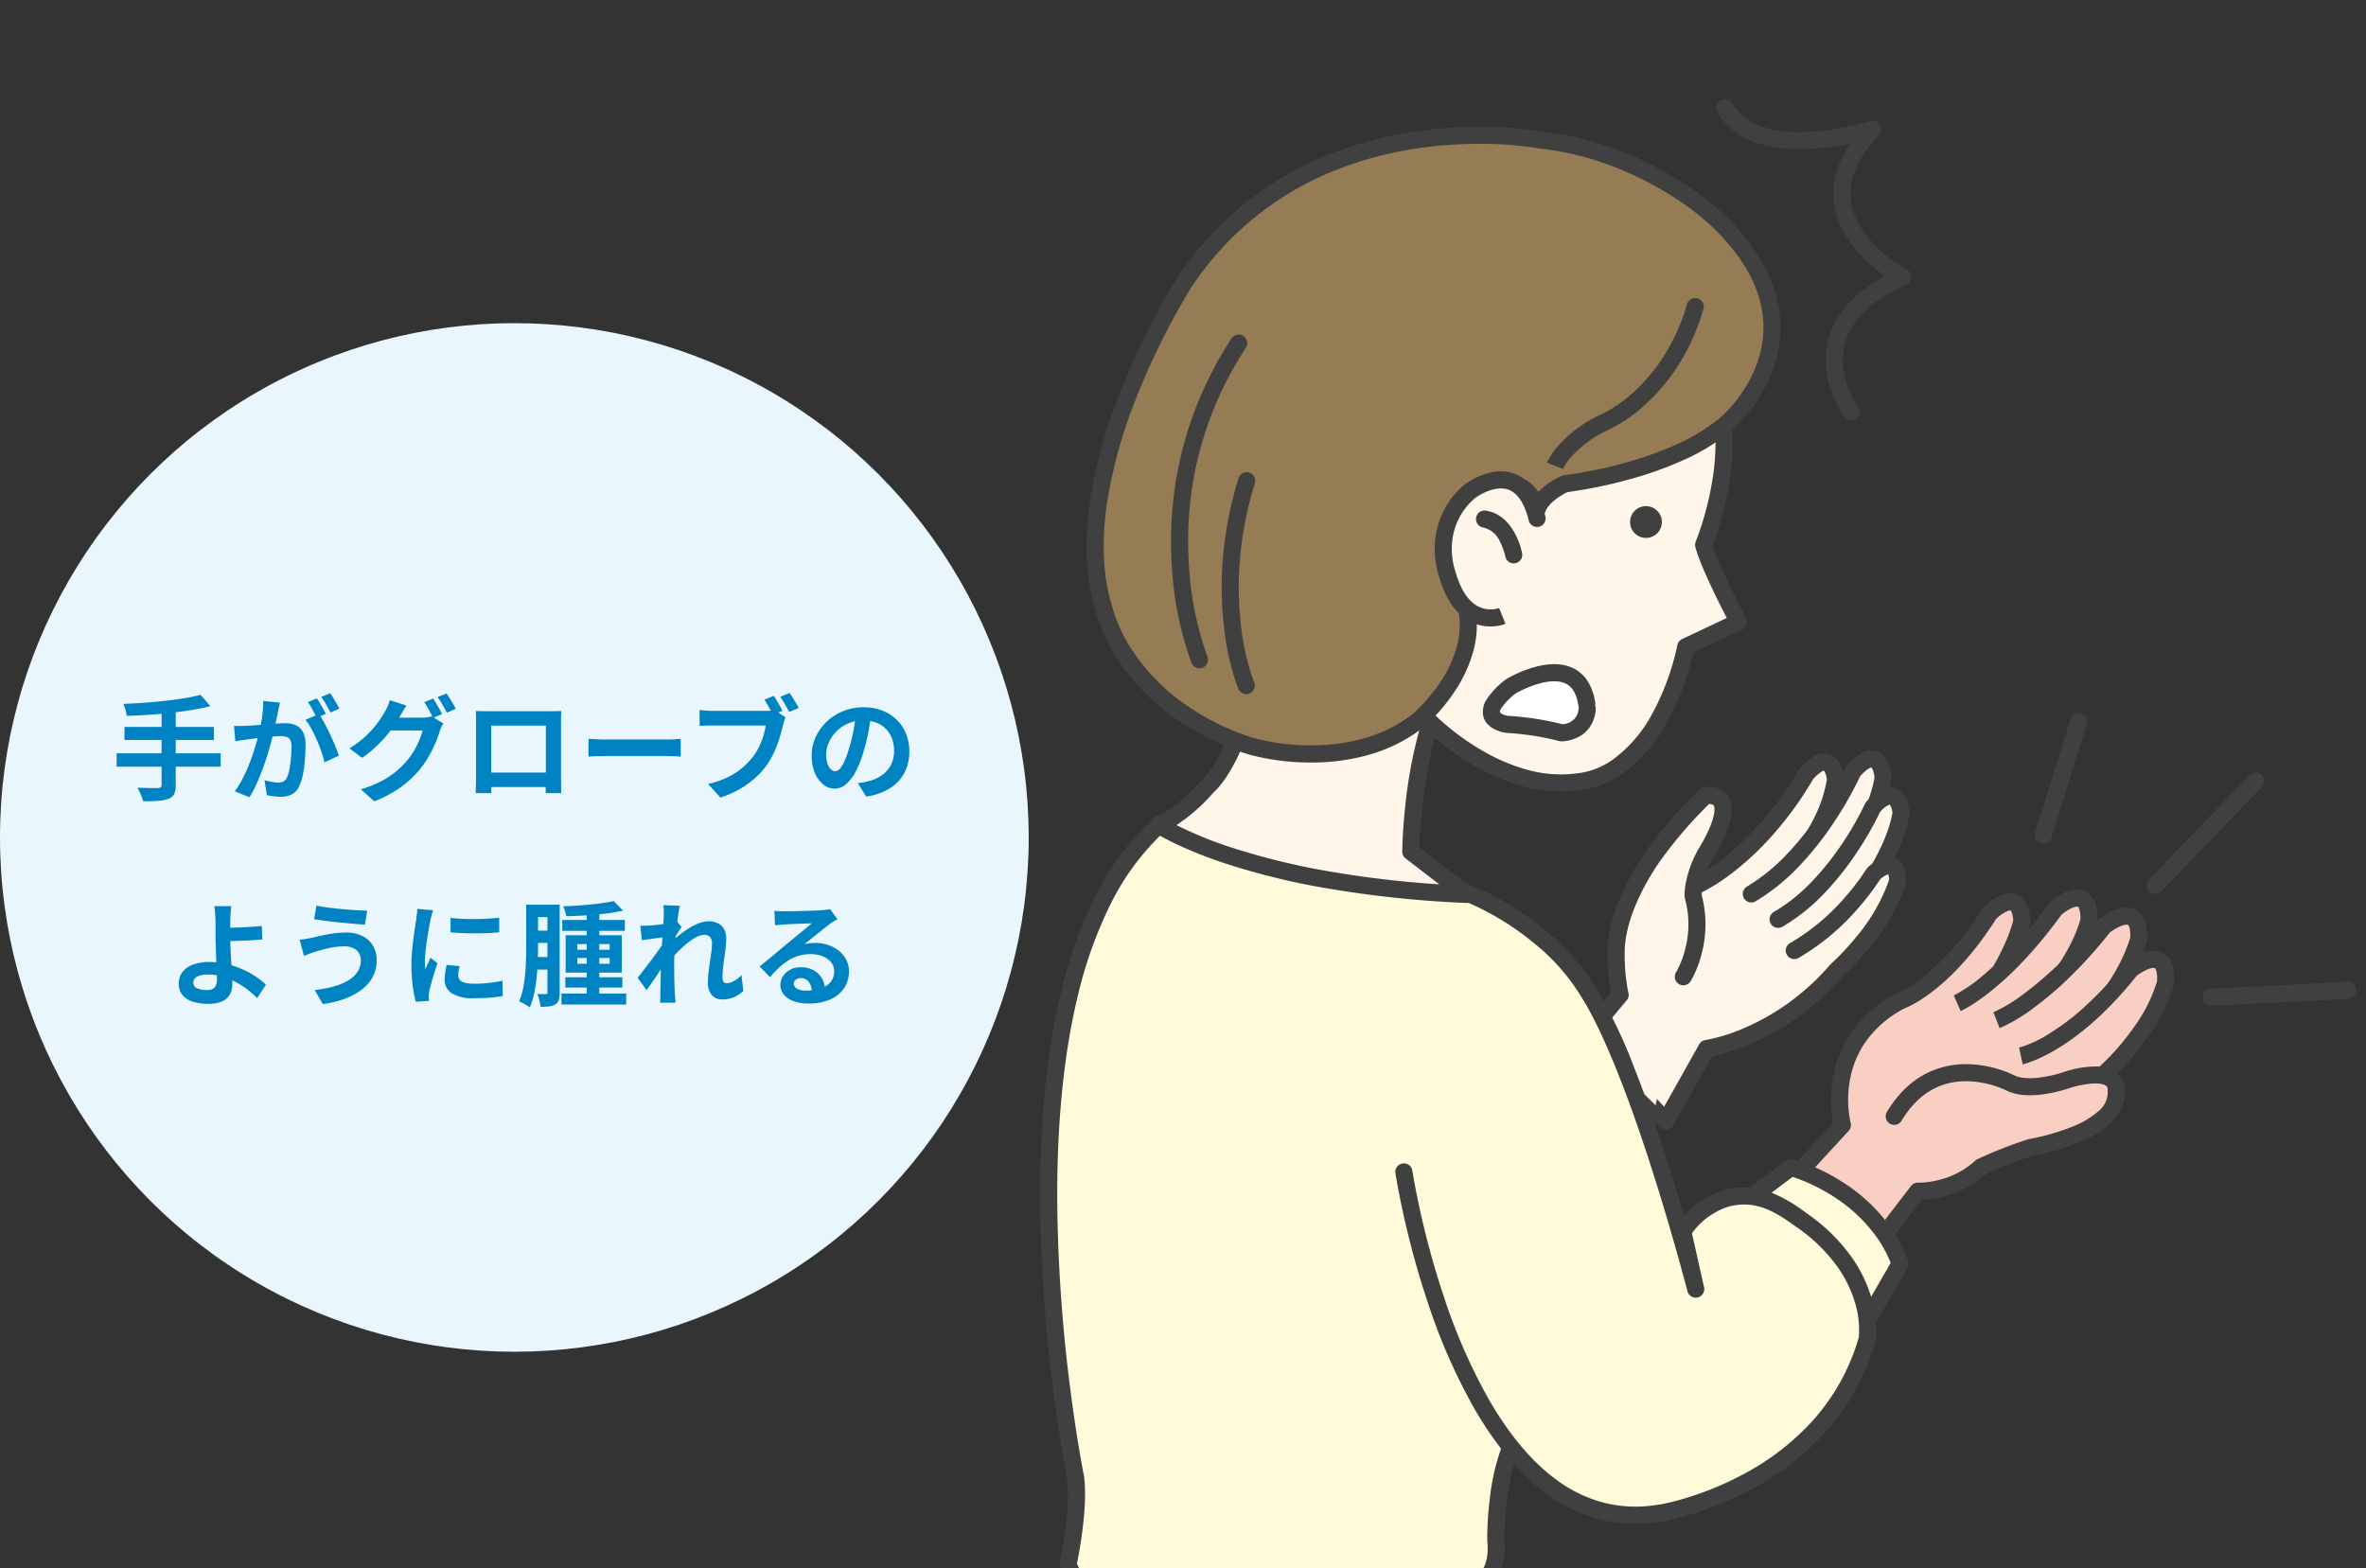 <?xml version="1.0" encoding="UTF-8"?> <svg xmlns="http://www.w3.org/2000/svg" xmlns:xlink="http://www.w3.org/1999/xlink" width="460" height="304.9" viewBox="0 0 460 304.9"><rect x="0" y="0" width="460" height="304.9" fill="#333333" stroke="none"/><defs><clipPath id="a"><rect width="284.384" height="304.9"></rect></clipPath><clipPath id="g"><rect width="308.767" height="304.9"></rect></clipPath><clipPath id="w"><rect width="284.384" height="304.9" transform="translate(0 0)"></rect></clipPath><clipPath id="ab"><rect width="284.384" height="304.9" transform="translate(0)"></rect></clipPath></defs><g transform="translate(-740 -2216.443)"><g transform="translate(914.233 2216.443)" clip-path="url(#a)"><path d="M1366.7,1568.162l2.61-25.038,21.848-13.824,17.5,10.344-7.347,12.954-25.038,13.631" transform="translate(-1222.757 -1363.219)" fill="#fff6e9"></path></g><g transform="translate(914.233 2216.443)" clip-path="url(#a)"><path d="M1373.9,1536.707c15.951-5.027,26-23.588,26-23.588,5.317-5.9,5.7,1.16,5.7,1.16-1.74,11.5-12.664,21.461-12.664,21.461" transform="translate(-1222.997 -1362.603)" fill="#fff6e9"></path><path d="M1373.9,1538.369a1.662,1.662,0,0,1-.5-3.247,33.624,33.624,0,0,0,10.28-5.539,53.3,53.3,0,0,0,7.941-7.635,62.583,62.583,0,0,0,6.822-9.62,1.659,1.659,0,0,1,.227-.321,10.562,10.562,0,0,1,2.9-2.408,3.627,3.627,0,0,1,2.928-.313,4.261,4.261,0,0,1,2.443,3.019,9.224,9.224,0,0,1,.331,1.884,1.654,1.654,0,0,1-.016.339,29.636,29.636,0,0,1-2.868,8.7,46.159,46.159,0,0,1-4.431,7.1,51.992,51.992,0,0,1-5.889,6.647,1.662,1.662,0,1,1-2.239-2.456,49.692,49.692,0,0,0,5.51-6.24,42.7,42.7,0,0,0,4.09-6.561,26.488,26.488,0,0,0,2.512-7.5,3.974,3.974,0,0,0-.547-1.777c-.178.04-.853.277-2.125,1.656a66.292,66.292,0,0,1-7.117,10.014,56.616,56.616,0,0,1-8.442,8.11,36.923,36.923,0,0,1-11.305,6.073A1.662,1.662,0,0,1,1373.9,1538.369Z" transform="translate(-1222.997 -1362.603)" fill="#404040"></path></g><g transform="translate(914.233 2216.443)" clip-path="url(#a)"><path d="M1389.8,1536.4c12.471-7.347,19.721-23.781,19.721-23.781,5.414-6.187,5.9,1.16,5.9,1.16-1.837,11.987-14.984,26-14.984,26" transform="translate(-1223.526 -1362.582)" fill="#fff6e9"></path><path d="M1400.433,1541.441a1.662,1.662,0,0,1-1.212-2.8,85.494,85.494,0,0,0,6.682-8.364c4.374-6.231,7.081-11.949,7.839-16.554a6.583,6.583,0,0,0-.182-.944,2.418,2.418,0,0,0-.447-.977c-.161.031-.852.248-2.183,1.726a69.588,69.588,0,0,1-5.214,9.146,61.987,61.987,0,0,1-6.367,8.046,40.308,40.308,0,0,1-8.706,7.105,1.662,1.662,0,1,1-1.687-2.864,36.972,36.972,0,0,0,7.953-6.5,58.561,58.561,0,0,0,6.012-7.588,65.682,65.682,0,0,0,5.08-8.935,1.665,1.665,0,0,1,.27-.423A10.85,10.85,0,0,1,1411.2,1509a3.684,3.684,0,0,1,2.975-.362,4.365,4.365,0,0,1,2.535,3.076,9.617,9.617,0,0,1,.362,1.947,1.66,1.66,0,0,1-.016.361,33.392,33.392,0,0,1-3.271,9.608,66.949,66.949,0,0,1-5.193,8.593,87.1,87.1,0,0,1-6.951,8.688A1.658,1.658,0,0,1,1400.433,1541.441Z" transform="translate(-1223.526 -1362.582)" fill="#404040"></path></g><g transform="translate(914.233 2216.443)" clip-path="url(#a)"><path d="M1395.2,1541.574c11.6-6.67,18.367-21.751,18.367-21.751,5.027-5.607,5.51,1.063,5.51,1.063-1.74,11.021-13.921,23.878-13.921,23.878" transform="translate(-1223.706 -1362.829)" fill="#fff6e9"></path><path d="M1405.157,1546.426a1.662,1.662,0,0,1-1.206-2.8c.117-.124,11.692-12.452,13.452-22.787a3.756,3.756,0,0,0-.517-1.582,4.789,4.789,0,0,0-1.916,1.5,63.672,63.672,0,0,1-4.862,8.381,56.807,56.807,0,0,1-5.946,7.38,37.187,37.187,0,0,1-8.132,6.5,1.662,1.662,0,1,1-1.657-2.881,33.843,33.843,0,0,0,7.369-5.9,53.376,53.376,0,0,0,5.584-6.921,59.706,59.706,0,0,0,4.727-8.172,1.667,1.667,0,0,1,.279-.428,10.056,10.056,0,0,1,2.779-2.316,3.576,3.576,0,0,1,2.849-.313,4,4,0,0,1,2.425,2.88,8.746,8.746,0,0,1,.352,1.8,1.664,1.664,0,0,1-.016.379,30.828,30.828,0,0,1-3.066,8.868,61.793,61.793,0,0,1-4.833,7.907,80.479,80.479,0,0,1-6.456,7.987A1.657,1.657,0,0,1,1405.157,1546.426Z" transform="translate(-1223.706 -1362.829)" fill="#404040"></path></g><g transform="translate(914.233 2216.443)" clip-path="url(#a)"><path d="M1397.055,1548.13c9.57-5.317,15.467-14.984,15.467-14.984,5.027-4.254,4.64,1.547,4.64,1.547-2.8,9.28-11.891,17.3-11.891,17.3-11.407,13.244-25.231,15.177-25.231,15.177l-7.927,14.114L1358,1566.111" transform="translate(-1222.468 -1363.296)" fill="#fff6e9"></path><path d="M1372.114,1582.95a1.662,1.662,0,0,1-1.217-.53l-14.114-15.177a1.662,1.662,0,1,1,2.434-2.263l12.563,13.51,6.812-12.129a1.662,1.662,0,0,1,1.219-.832,34.384,34.384,0,0,0,8.019-2.55,45.069,45.069,0,0,0,7.8-4.43,46.63,46.63,0,0,0,8.383-7.635,1.654,1.654,0,0,1,.159-.161,49.75,49.75,0,0,0,4.751-5.031,35.75,35.75,0,0,0,6.586-11.3,3.711,3.711,0,0,0-.159-1.132,5.091,5.091,0,0,0-1.563.972,49.458,49.458,0,0,1-4.155,5.477,45.4,45.4,0,0,1-11.771,9.85,1.662,1.662,0,0,1-1.614-2.905,42.022,42.022,0,0,0,10.828-9.069,44.941,44.941,0,0,0,4.028-5.329,1.67,1.67,0,0,1,.345-.4,9.034,9.034,0,0,1,2.756-1.715,3.328,3.328,0,0,1,2.67.08c2.071,1.046,1.984,3.983,1.946,4.561a1.659,1.659,0,0,1-.067.37,37.458,37.458,0,0,1-7.308,12.712,53.164,53.164,0,0,1-4.986,5.279,49.938,49.938,0,0,1-8.986,8.15,48.376,48.376,0,0,1-8.429,4.76,40.127,40.127,0,0,1-7.939,2.6l-7.544,13.432a1.662,1.662,0,0,1-1.449.848Z" transform="translate(-1222.468 -1363.296)" fill="#404040"></path></g><g transform="translate(914.233 2216.443)" clip-path="url(#a)"><path d="M1375.407,1552.784a21.076,21.076,0,0,0,1.933-15.661s-.29-3.674,2.707-8.8c0,0,7.154-11.31-.29-10.827a84.073,84.073,0,0,0-9.86,11.31s-7.734,10.15-7.54,19.624c.193,6.09.773,7.83.773,7.83l-7.83,9.377,14.307,14.017" transform="translate(-1222.378 -1362.826)" fill="#fff6e9"></path><path d="M1369.607,1581.321a1.655,1.655,0,0,1-1.163-.475l-14.307-14.017a1.662,1.662,0,0,1-.113-2.252l7.3-8.747a50.323,50.323,0,0,1-.633-7.343c0-.006,0-.013,0-.019a24.432,24.432,0,0,1,1.169-7.583,40.38,40.38,0,0,1,2.712-6.575,47.715,47.715,0,0,1,3.985-6.489,84.974,84.974,0,0,1,10.069-11.543,1.662,1.662,0,0,1,1.021-.438c2.706-.177,3.967.956,4.549,1.935.985,1.659.775,4.078-.642,7.4a31.868,31.868,0,0,1-2.088,4.015,18.789,18.789,0,0,0-2.237,5.623,10.3,10.3,0,0,0-.237,2.064,22.415,22.415,0,0,1-.114,11.787,20.6,20.6,0,0,1-2.065,5,1.662,1.662,0,0,1-2.82-1.758,17.816,17.816,0,0,0,1.714-4.246,18.8,18.8,0,0,0,.03-10.092,1.661,1.661,0,0,1-.055-.314,11.7,11.7,0,0,1,.255-2.924,21.877,21.877,0,0,1,2.674-6.843l.03-.049a28.792,28.792,0,0,0,1.872-3.607c1.051-2.473,1.1-3.893.825-4.358-.045-.075-.229-.284-.907-.321a84.49,84.49,0,0,0-9.188,10.63l-.026.036c-.073.1-7.375,9.807-7.2,18.574a36.594,36.594,0,0,0,.693,7.359,1.582,1.582,0,0,1-.305,1.579l-6.847,8.2,13.211,12.943a1.662,1.662,0,0,1-1.163,2.849Z" transform="translate(-1222.378 -1362.826)" fill="#404040"></path></g><g transform="translate(891.233 2216.443)" clip-path="url(#g)"><path d="M1346.9,1569.467c1.257.29,6.09-3.867,6.09-3.867,19.527,6.864,22.428,18.367,22.428,18.367l-6.864,8.507" transform="translate(-1222.098 -1364.428)" fill="#fffbda"></path><path d="M1368.553,1594.136a1.662,1.662,0,0,1-1.292-2.705l6.283-7.788a19.958,19.958,0,0,0-3.443-5.4,32.142,32.142,0,0,0-6.453-5.609,48.981,48.981,0,0,0-10.325-5.153c-.494.4-1.183.952-1.923,1.5-2.776,2.039-3.956,2.316-4.874,2.1a1.662,1.662,0,0,1,.471-3.278,12.131,12.131,0,0,0,2.757-1.744c1.164-.875,2.143-1.716,2.153-1.724a1.662,1.662,0,0,1,1.635-.308,52.91,52.91,0,0,1,12.123,5.957,35.132,35.132,0,0,1,7.13,6.293,20.119,20.119,0,0,1,4.235,7.278,1.662,1.662,0,0,1-.318,1.45l-6.864,8.507A1.659,1.659,0,0,1,1368.553,1594.136Z" transform="translate(-1222.098 -1364.428)" fill="#404040"></path></g><g transform="translate(914.233 2216.443)" clip-path="url(#a)"><path d="M1420.234,1592.355l-7.734-22.428,27.551-19.527,17.884,20.978-11.31,11.891" transform="translate(-1224.282 -1363.922)" fill="#f8cfc2"></path></g><g transform="translate(914.233 2216.443)" clip-path="url(#a)"><path d="M1435.365,1556.978c5.9-7.927,7.25-14.307,7.25-14.307-.387-7.444-6.284-1.547-6.284-1.547-8.894,14.114-17.3,17.014-17.3,17.014-15.564,8.314-11.31,24.168-11.31,24.168l-11.117,12.084,11.5,11.6" transform="translate(-1223.753 -1363.539)" fill="#f8cfc2"></path><path d="M1408.1,1607.651a1.656,1.656,0,0,1-1.18-.492l-11.5-11.6a1.662,1.662,0,0,1-.043-2.3l10.535-11.451a25.288,25.288,0,0,1-.013-8.762,22.046,22.046,0,0,1,3.417-8.558,24.43,24.43,0,0,1,8.928-7.821,1.457,1.457,0,0,1,.237-.1,20.725,20.725,0,0,0,5.017-3.092,51.564,51.564,0,0,0,11.427-13.238,1.663,1.663,0,0,1,.231-.289,13.287,13.287,0,0,1,1.906-1.534c1.717-1.125,3.247-1.442,4.549-.942,1.623.624,2.519,2.343,2.663,5.111a1.659,1.659,0,0,1-.034.431c-.058.275-1.5,6.829-7.543,14.954a1.662,1.662,0,1,1-2.667-1.984,46.664,46.664,0,0,0,5.593-9.671,28.047,28.047,0,0,0,1.317-3.79c-.118-1.626-.52-1.948-.525-1.951-.078-.028-.582-.005-1.549.632a10.073,10.073,0,0,0-1.24.979c-8.538,13.469-16.7,17-17.914,17.471a21.1,21.1,0,0,0-7.641,6.694,18.743,18.743,0,0,0-2.9,7.278,21.13,21.13,0,0,0,.15,8.247,1.662,1.662,0,0,1-.382,1.556l-10.042,10.916,10.386,10.474a1.662,1.662,0,0,1-1.18,2.832Z" transform="translate(-1223.753 -1363.539)" fill="#404040"></path></g><g transform="translate(914.233 2216.443)" clip-path="url(#a)"><path d="M1443.671,1562.172c11.5-11.021,13.147-19.818,13.147-19.818.1-8.024-6.574-2.127-6.574-2.127-10.537,14.6-19.044,18.367-19.044,18.367" transform="translate(-1224.904 -1363.514)" fill="#f8cfc2"></path><path d="M1443.671,1563.834a1.662,1.662,0,0,1-1.15-2.862c10.258-9.827,12.385-17.722,12.636-18.8,0-1.757-.39-2.3-.5-2.35s-.659-.065-1.724.534a10.723,10.723,0,0,0-1.465,1.009c-10.622,14.654-19.235,18.587-19.6,18.748l-1.347-3.039-.005,0a28.462,28.462,0,0,0,5.355-3.607,73.728,73.728,0,0,0,13.02-14.217,1.664,1.664,0,0,1,.247-.272,13.942,13.942,0,0,1,2.1-1.489c1.864-1.062,3.478-1.3,4.8-.692a3.783,3.783,0,0,1,1.922,2.126,8.953,8.953,0,0,1,.514,3.446,1.656,1.656,0,0,1-.028.285c-.071.381-1.877,9.452-13.631,20.712A1.656,1.656,0,0,1,1443.671,1563.834Z" transform="translate(-1224.904 -1363.514)" fill="#404040"></path></g><g transform="translate(914.233 2216.443)" clip-path="url(#a)"><path d="M1447.124,1570.9c16.241-11.214,19.624-24.651,19.624-24.651.483-8.314-6.767-2.513-6.767-2.513C1448.38,1558.426,1439.1,1562,1439.1,1562" transform="translate(-1225.167 -1363.634)" fill="#f8cfc2"></path><path d="M1447.125,1572.559a1.662,1.662,0,0,1-.946-3.029,57.081,57.081,0,0,0,9.565-8.26,48.747,48.747,0,0,0,5.779-7.632,33.739,33.739,0,0,0,3.574-7.66c.082-1.823-.289-2.43-.443-2.51s-.789-.094-1.947.493a11.358,11.358,0,0,0-1.552.966,90.7,90.7,0,0,1-8.18,9.058,64.909,64.909,0,0,1-6.81,5.739,32,32,0,0,1-6.468,3.83l-1.2-3.1-.005,0a30.165,30.165,0,0,0,5.866-3.53,75.092,75.092,0,0,0,14.313-14.222,1.659,1.659,0,0,1,.266-.268,14.521,14.521,0,0,1,2.262-1.439c1.978-1,3.652-1.164,4.975-.48a3.877,3.877,0,0,1,1.859,2.26,9.194,9.194,0,0,1,.367,3.567,1.665,1.665,0,0,1-.048.309,34.748,34.748,0,0,1-3.911,8.574,51.961,51.961,0,0,1-6.182,8.212,60.36,60.36,0,0,1-10.2,8.827A1.654,1.654,0,0,1,1447.125,1572.559Z" transform="translate(-1225.167 -1363.634)" fill="#404040"></path></g><g transform="translate(914.233 2216.443)" clip-path="url(#a)"><path d="M1446.32,1582.5c22.427-12.084,25.811-27.551,25.811-27.551.483-8.314-6.767-2.513-6.767-2.513-11.6,14.694-21.364,16.821-21.364,16.821" transform="translate(-1225.331 -1363.924)" fill="#f8cfc2"></path><path d="M1446.322,1584.159a1.662,1.662,0,0,1-.79-3.125,66.648,66.648,0,0,0,13.056-9.071,48.687,48.687,0,0,0,7.558-8.538,29.979,29.979,0,0,0,4.334-8.725c.086-1.84-.287-2.452-.442-2.532s-.771-.1-1.9.471a11.311,11.311,0,0,0-1.6.989c-11.777,14.842-21.763,17.158-22.184,17.25l-.707-3.248-.008,0a22.759,22.759,0,0,0,6.017-2.813,46.262,46.262,0,0,0,6.5-4.911,67.828,67.828,0,0,0,7.908-8.5,1.659,1.659,0,0,1,.266-.268,14.507,14.507,0,0,1,2.262-1.439c1.979-1,3.652-1.164,4.975-.48a3.877,3.877,0,0,1,1.859,2.26,9.192,9.192,0,0,1,.367,3.567,1.648,1.648,0,0,1-.036.259,31.292,31.292,0,0,1-4.744,9.822,51.781,51.781,0,0,1-8.08,9.2,69.845,69.845,0,0,1-13.823,9.635A1.655,1.655,0,0,1,1446.322,1584.159Z" transform="translate(-1225.331 -1363.924)" fill="#404040"></path></g><g transform="translate(914.233 2216.443)" clip-path="url(#a)"><path d="M1422.493,1581.806c8.374-14.017,22.581-6.574,22.581-6.574,4.046,2.03,11.385-.677,11.385-.677,9.973-2.8,9.221,2.127,9.221,2.127.753,8.314-16.654,11.117-16.654,11.117a86.517,86.517,0,0,0-9.6,3.77,18.684,18.684,0,0,1-12.326,4.737l-11.2,14.6L1398.5,1599.5" transform="translate(-1228.482 -1364.683)" fill="#f8cfc2"></path><path d="M1415.906,1612.565a1.654,1.654,0,0,1-.91-.272l-17.406-11.407a1.662,1.662,0,0,1,1.822-2.78l16.116,10.562,10.258-13.373a1.647,1.647,0,0,1,1.386-.649,15.873,15.873,0,0,0,3.779-.467,16.238,16.238,0,0,0,7.353-3.832,1.66,1.66,0,0,1,.407-.276,87.369,87.369,0,0,1,9.8-3.852,1.656,1.656,0,0,1,.249-.06,43.2,43.2,0,0,0,8.29-2.357,17.131,17.131,0,0,0,5.221-3.1,4.648,4.648,0,0,0,1.752-3.869,1.01,1.01,0,0,1,.007-.376.77.77,0,0,0-.293-.618c-.341-.279-1.833-1.078-6.773.3a29.569,29.569,0,0,1-4.387,1.151c-3.468.627-6.244.434-8.25-.573l-.026-.013a18.943,18.943,0,0,0-7.531-1.783l-.27,0c-5.282,0-9.513,2.6-12.582,7.739a1.662,1.662,0,0,1-2.853-1.7c4.736-7.928,11.26-9.464,15.9-9.352a22.069,22.069,0,0,1,8.866,2.15c1.322.659,3.434.755,6.109.277a26.28,26.28,0,0,0,3.947-1.033c.04-.015.083-.029.124-.04a19.723,19.723,0,0,1,6.273-.905,5.96,5.96,0,0,1,3.687,1.323,4.094,4.094,0,0,1,1.378,3.311,7.183,7.183,0,0,1-.659,3.561,9.467,9.467,0,0,1-2.156,2.893,20.459,20.459,0,0,1-6.268,3.758,46.031,46.031,0,0,1-8.841,2.521,86.789,86.789,0,0,0-9.062,3.55,20.366,20.366,0,0,1-12.43,4.99l-10.706,13.957A1.66,1.66,0,0,1,1415.906,1612.565Z" transform="translate(-1228.482 -1364.683)" fill="#404040"></path></g><g transform="translate(914.233 2216.443)" clip-path="url(#a)"><path d="M1386.2,1600.9c.58-.677,11.214-8.6,11.214-8.6,17.5,5.7,21.171,18.754,21.171,18.754l-8.6,14.887" transform="translate(-1223.406 -1365.317)" fill="#fffbda"></path><path d="M1409.979,1627.6a1.662,1.662,0,0,1-1.437-2.494l8.224-14.23a24.233,24.233,0,0,0-3.619-6.174,30.19,30.19,0,0,0-6.111-5.79,36.679,36.679,0,0,0-9.327-4.763c-4.676,3.492-9.674,7.29-10.284,7.874a1.662,1.662,0,0,1-2.486-2.2c.191-.223.479-.559,6.083-4.8,2.7-2.046,5.372-4.035,5.4-4.055a1.661,1.661,0,0,1,1.508-.248,40.324,40.324,0,0,1,11.148,5.569,33.437,33.437,0,0,1,6.794,6.5,25.057,25.057,0,0,1,4.314,7.811,1.662,1.662,0,0,1-.161,1.282l-8.6,14.887A1.662,1.662,0,0,1,1409.979,1627.6Z" transform="translate(-1223.406 -1365.317)" fill="#404040"></path></g><g transform="translate(914.233 2216.443)" clip-path="url(#a)"><path d="M1268.9,1673.917s-15.177.29-16.627-6.864c0,0,2.224-10.247,1.45-16.627,0,0-19.334-95.124,16.241-127.026l50.946,9.957,18.271,31.9,17.208,48.239c-6.574,20.011-16.627,27.551-16.627,27.551-4.64,8.8-4.35,21.461-4.35,21.461.967,9.57-6.864,10.247-6.864,10.247C1304.858,1675.56,1268.9,1673.917,1268.9,1673.917Z" transform="translate(-1218.821 -1363.023)" fill="#fffbda"></path><path d="M1292.737,1676.057c-12.781,0-23.057-.443-23.866-.478h-.218a40.532,40.532,0,0,1-8.812-1,17.894,17.894,0,0,1-5.636-2.278,7.7,7.7,0,0,1-3.565-4.922,1.664,1.664,0,0,1,0-.683c.021-.1,2.14-9.983,1.432-16.013-.139-.7-1.292-6.577-2.47-15.4a315.538,315.538,0,0,1-2.77-36.385c-.226-16.26,1.106-30.585,3.96-42.578a86.2,86.2,0,0,1,6.77-19.057,51.35,51.35,0,0,1,11.283-15.1,1.664,1.664,0,0,1,1.428-.394l50.946,9.957a1.662,1.662,0,0,1,1.123.805l18.271,31.9a1.663,1.663,0,0,1,.123.268l17.208,48.239a1.661,1.661,0,0,1,.014,1.077,83.4,83.4,0,0,1-5.482,13.007,64.187,64.187,0,0,1-5.553,8.76,38.808,38.808,0,0,1-5.858,6.343c-4.075,8.011-4.015,19.375-4,20.288.349,3.585-.382,6.5-2.174,8.66a9.821,9.821,0,0,1-6.17,3.335A319.328,319.328,0,0,1,1292.737,1676.057Zm-23.841-3.8.076,0c.1,0,10.592.477,23.764.477a316.056,316.056,0,0,0,35.611-1.627l.046,0a6.678,6.678,0,0,0,3.051-1.289c1.864-1.448,2.64-3.849,2.308-7.136q-.006-.064-.008-.129a59.671,59.671,0,0,1,.446-7.666,42.182,42.182,0,0,1,4.1-14.608,1.661,1.661,0,0,1,.473-.554,33.818,33.818,0,0,0,5.627-6.085,61.159,61.159,0,0,0,5.217-8.279,79.788,79.788,0,0,0,5.024-11.839l-16.966-47.561-17.82-31.114-49.377-9.651a48.6,48.6,0,0,0-9.929,13.569,82.855,82.855,0,0,0-6.5,18.306c-2.792,11.718-4.1,25.76-3.877,41.736a308.192,308.192,0,0,0,2.735,35.99c1.236,9.271,2.441,15.242,2.453,15.3.009.043.016.087.021.131.722,5.953-.992,14.836-1.4,16.8a4.624,4.624,0,0,0,2.062,2.5,14.654,14.654,0,0,0,4.586,1.822,37,37,0,0,0,8.032.9h.244Z" transform="translate(-1218.821 -1363.023)" fill="#404040"></path></g><g transform="translate(914.233 2216.443)" clip-path="url(#a)"><path d="M1314.8,1532.4c29.871,3.867,40.6,23.491,40.6,23.491,10.15,15.661,21.074,58.1,21.074,58.1l-2.513-11.214a15.659,15.659,0,0,1,8.6-6.477c6.38-1.643,10.924,1.74,14.6,4.35,14.694,10.344,12.664,23.008,12.664,23.008-8.6,30.355-44.082,34.511-40.118,33.835-38.958,6.767-49.979-66.316-49.979-66.316" transform="translate(-1221.029 -1363.323)" fill="#fffbda"></path><path d="M1364.709,1659.6a28.685,28.685,0,0,1-17.063-5.7c-5.217-3.76-10.019-9.415-14.275-16.806a114.3,114.3,0,0,1-9.033-20.653,167.783,167.783,0,0,1-6.25-25.009,1.662,1.662,0,0,1,3.286-.5,164.32,164.32,0,0,0,6.134,24.5,110.875,110.875,0,0,0,8.76,20.024c4.015,6.968,8.5,12.265,13.326,15.743a26.8,26.8,0,0,0,9.105,4.337,25.661,25.661,0,0,0,10.676.328l.055-.01a1.75,1.75,0,0,1,.289-.024,46.668,46.668,0,0,0,5.1-1.293,61.71,61.71,0,0,0,11.622-4.938,49.105,49.105,0,0,0,12.71-9.957,41.081,41.081,0,0,0,9.042-16.323,18.051,18.051,0,0,0-.836-6.987,23.774,23.774,0,0,0-3.448-6.866,32.2,32.2,0,0,0-7.7-7.458l-.006,0-.264-.188c-3.5-2.493-7.476-5.319-12.956-3.908l-.022.005a12.165,12.165,0,0,0-2.714,1.173,14.065,14.065,0,0,0-4.5,4.03l2.356,10.51a1.662,1.662,0,0,1-3.231.778c-.027-.106-2.769-10.722-6.71-23.1-3.617-11.363-9.008-26.574-14.149-34.506q-.034-.052-.063-.107a39.893,39.893,0,0,0-8.838-9.927,53.676,53.676,0,0,0-12.156-7.6,64.108,64.108,0,0,0-18.364-5.117,1.662,1.662,0,0,1,.427-3.3,67.373,67.373,0,0,1,19.424,5.439,56.927,56.927,0,0,1,12.934,8.132,42.679,42.679,0,0,1,9.455,10.711,95.554,95.554,0,0,1,7.7,15.929c2.183,5.5,4.473,12.013,6.807,19.346,1.057,3.319,2.027,6.513,2.884,9.415a17.152,17.152,0,0,1,7.949-5.036,14.461,14.461,0,0,1,9.152.576,30.488,30.488,0,0,1,6.55,3.845l.262.186a35.406,35.406,0,0,1,8.57,8.351,26.994,26.994,0,0,1,3.9,7.911,20.439,20.439,0,0,1,.87,8.363,1.66,1.66,0,0,1-.042.19,44.392,44.392,0,0,1-10.061,18.039,52.817,52.817,0,0,1-13.867,10.661,65.138,65.138,0,0,1-12.3,5.084c-1.727.512-3.1.836-3.943,1.017a12.3,12.3,0,0,1-1.8.307A30.634,30.634,0,0,1,1364.709,1659.6Z" transform="translate(-1221.029 -1363.323)" fill="#404040"></path></g><g transform="translate(914.233 2216.443)" clip-path="url(#a)"><path d="M1323.962,1500.494c-4.254,12.567-4.35,26.875-4.35,26.875l10.827,8.314c-43.019-1.933-59.839-13.534-59.839-13.534,4.93-2.03,9.377-7.347,9.377-7.347,7.154-6.477,11.407-29,11.407-29" transform="translate(-1219.558 -1361.771)" fill="#fff6e9"></path><path d="M1330.44,1537.344l-.075,0a213.653,213.653,0,0,1-27.715-2.954,138.938,138.938,0,0,1-18.779-4.619c-9.7-3.18-14.034-6.129-14.214-6.253a1.662,1.662,0,0,1,.311-2.9c4.5-1.853,8.693-6.826,8.735-6.876a1.676,1.676,0,0,1,.159-.166c1.884-1.706,4.786-5.9,7.912-16.181,1.909-6.282,2.968-11.842,2.978-11.9a1.662,1.662,0,0,1,3.266.617c-.044.234-1.1,5.794-3.064,12.247-2.663,8.762-5.616,14.683-8.777,17.6a34.929,34.929,0,0,1-7.122,6.247,75.573,75.573,0,0,0,11.067,4.478,136.365,136.365,0,0,0,18.284,4.465,202.893,202.893,0,0,0,21.755,2.577l-6.559-5.037a1.662,1.662,0,0,1-.65-1.329c0-.149.031-3.72.59-8.892a90.092,90.092,0,0,1,3.848-18.5,1.662,1.662,0,0,1,3.148,1.065,84.06,84.06,0,0,0-3.687,17.752c-.391,3.606-.517,6.455-.557,7.784l10.159,7.8a1.662,1.662,0,0,1-1.012,2.98Z" transform="translate(-1219.558 -1361.771)" fill="#404040"></path></g><g transform="translate(914.233 2216.443)" clip-path="url(#a)"><path d="M1290.9,1430.048s14.5-25.134,47.852-21.461c0,0,33.158,10.634,39.635,23.3,6.96,13.727-1.16,33.255-1.16,33.255,1.063,4.254,6.767,14.984,6.767,14.984l-10.247,4.833c-5.8,25.521-20.494,26.2-20.494,26.2-15.951,2.513-30.065-12.374-30.065-12.374" transform="translate(-1220.234 -1359.189)" fill="#fff6e9"></path><path d="M1349.574,1513.1a29.25,29.25,0,0,1-8.214-1.224,41.153,41.153,0,0,1-9.994-4.552,50.75,50.75,0,0,1-9.384-7.4,1.662,1.662,0,1,1,2.412-2.287,48.367,48.367,0,0,0,8.788,6.9,37.743,37.743,0,0,0,9.155,4.16,24.421,24.421,0,0,0,10.657.813,1.313,1.313,0,0,1,.176-.018,14.854,14.854,0,0,0,7.352-3.348,26.223,26.223,0,0,0,6.257-7.361,49.4,49.4,0,0,0,5.348-14.2,1.662,1.662,0,0,1,.911-1.135l8.682-4.1c-1.637-3.173-5.244-10.37-6.105-13.816a1.662,1.662,0,0,1,.078-1.041,59.281,59.281,0,0,0,3.1-11.2,45.252,45.252,0,0,0,.688-10.373,26.052,26.052,0,0,0-2.573-10.288c-2.479-4.845-9.9-10.256-21.469-15.648a167.7,167.7,0,0,0-17.038-6.773,51.877,51.877,0,0,0-20.623,1.733,46.607,46.607,0,0,0-14.348,7.232,48.2,48.2,0,0,0-8.373,7.943,31.9,31.9,0,0,0-2.719,3.752,1.662,1.662,0,0,1-2.878-1.663,46.681,46.681,0,0,1,11.864-12.609,49.928,49.928,0,0,1,15.4-7.808,55.2,55.2,0,0,1,22.212-1.865,1.665,1.665,0,0,1,.326.069,170.379,170.379,0,0,1,17.583,6.976c12.419,5.789,20.165,11.558,23.024,17.147l0,.005a29.355,29.355,0,0,1,2.932,11.643,48.668,48.668,0,0,1-.747,11.172,63.461,63.461,0,0,1-3.077,11.287c1.291,4.315,6.431,14.008,6.485,14.109a1.662,1.662,0,0,1-.758,2.283l-9.52,4.491a51.612,51.612,0,0,1-5.66,14.555,29.189,29.189,0,0,1-7.189,8.274,17.9,17.9,0,0,1-8.892,3.86A25.283,25.283,0,0,1,1349.574,1513.1Z" transform="translate(-1220.234 -1359.189)" fill="#404040"></path></g><g transform="translate(914.233 2216.443)" clip-path="url(#a)"><path d="M1378.446,1400.845c23.3,21.848,2.224,39.828,2.224,39.828-10.924,9.474-31.515,11.794-31.515,11.794-4.64,2.223-5.317,4.737-5.317,4.737-2.03-4.64-4.35-4.35-4.35-4.35-21.268,7.637-9.667,22.814-9.667,22.814,3.287,12.471-9.28,22.911-9.28,22.911-13.63,10.537-32.385,4.93-32.385,4.93-24.554-7.927-28.615-26.681-28.615-26.681-8.217-26.391,15.564-63.416,15.564-63.416,24.458-36.638,69.506-27.745,69.506-27.745C1364.912,1387.891,1378.446,1400.845,1378.446,1400.845Z" transform="translate(-1219.132 -1358.406)" fill="#967c55"></path><path d="M1332.467,1383.055a71.307,71.307,0,0,1,12.392.967,59.892,59.892,0,0,1,14.18,3.4,67.273,67.273,0,0,1,10.95,5.243,57.283,57.283,0,0,1,9.6,6.977,39.8,39.8,0,0,1,9.094,12.017,24.521,24.521,0,0,1,2.383,10.955,24.169,24.169,0,0,1-1.578,7.96,30.33,30.33,0,0,1-7.732,11.362,40.2,40.2,0,0,1-9.94,6.1,72.419,72.419,0,0,1-10.565,3.7,89.924,89.924,0,0,1-11.618,2.356c-3.317,1.651-4.1,3.358-4.2,3.58a1.6,1.6,0,0,1-1.433,1.246,1.686,1.686,0,0,1-1.688-1.039c-1.144-2.615-2.238-3.2-2.619-3.323-6.154,2.275-9.851,5.386-10.99,9.25-1.615,5.476,2.394,10.809,2.435,10.862a1.661,1.661,0,0,1,.287.586,18.841,18.841,0,0,1-.063,9.686,26.594,26.594,0,0,1-3.562,7.781,35.07,35.07,0,0,1-6.2,7.147l-.046.036a31.366,31.366,0,0,1-11.048,5.414,40.788,40.788,0,0,1-10.67,1.354,46.374,46.374,0,0,1-12.159-1.56l-.034-.011a52.127,52.127,0,0,1-15.316-7.765,42.425,42.425,0,0,1-9.038-9.16,33,33,0,0,1-5.356-10.906c-1.932-6.247-2.293-13.555-1.072-21.721a97.6,97.6,0,0,1,5.832-20.922,137.941,137.941,0,0,1,11.012-22.1l.016-.025a63.277,63.277,0,0,1,29.965-24.22,74.215,74.215,0,0,1,15.5-4.178A84.818,84.818,0,0,1,1332.467,1383.055Zm11.519,70.989a15.209,15.209,0,0,1,4.45-3.076,1.661,1.661,0,0,1,.532-.153,86.117,86.117,0,0,0,11.463-2.311,68.966,68.966,0,0,0,10.053-3.521,36.879,36.879,0,0,0,9.1-5.566l.01-.009a25.974,25.974,0,0,0,4.039-4.739,25.628,25.628,0,0,0,2.776-5.349,20.829,20.829,0,0,0,1.338-6.823c.151-6.93-3.36-13.807-10.434-20.442l-.012-.012a55.123,55.123,0,0,0-9.09-6.578,63.9,63.9,0,0,0-10.381-4.955,56.527,56.527,0,0,0-13.4-3.194q-.071-.008-.141-.022a68.416,68.416,0,0,0-11.822-.919,81.494,81.494,0,0,0-12.758.995,70.891,70.891,0,0,0-14.8,3.989,60.011,60.011,0,0,0-28.409,22.958,137.531,137.531,0,0,0-10.729,21.565,94.189,94.189,0,0,0-5.622,20.177c-1.145,7.68-.814,14.5.983,20.271q.022.07.037.142a30.018,30.018,0,0,0,4.925,9.889,39.176,39.176,0,0,0,8.327,8.372,48.868,48.868,0,0,0,14.228,7.184,44.03,44.03,0,0,0,11.193,1.417,37.467,37.467,0,0,0,9.8-1.238,28.068,28.068,0,0,0,9.859-4.814,32.446,32.446,0,0,0,5.574-6.469,23.2,23.2,0,0,0,3.091-6.775,15.6,15.6,0,0,0,.125-7.659c-.957-1.372-4.632-7.208-2.769-13.526,1.478-5.011,5.989-8.9,13.408-11.567a1.667,1.667,0,0,1,.355-.085,2.342,2.342,0,0,1,.289-.016,4.462,4.462,0,0,1,2.6.948A8.064,8.064,0,0,1,1343.986,1454.044Z" transform="translate(-1219.132 -1358.406)" fill="#404040"></path></g><g transform="translate(914.233 2216.443)" clip-path="url(#a)"><path d="M1346.072,1461.541c-3.19-12.857-13.051-5.317-13.051-5.317-8.024,6.96-4.35,16.337-4.35,16.337,3.19,10.924,10.634,7.927,10.634,7.927" transform="translate(-1221.463 -1360.713)" fill="#fff6e9"></path><path d="M1337.012,1482.522a8.5,8.5,0,0,1-3.734-.849c-2.83-1.374-4.91-4.262-6.184-8.586a17.5,17.5,0,0,1-.917-6.128,16.089,16.089,0,0,1,5.756-11.99q.039-.034.079-.065c.2-.153,4.958-3.733,9.554-2.12,2.94,1.031,5,3.843,6.119,8.357a1.662,1.662,0,0,1-3.226.8c-.833-3.358-2.177-5.384-3.993-6.021-2.729-.957-6.044,1.343-6.4,1.6a12.686,12.686,0,0,0-4.564,9.526,14.177,14.177,0,0,0,.72,4.909q.027.069.048.14c.99,3.391,2.476,5.6,4.417,6.565a5.346,5.346,0,0,0,4.015.281l-.014.006,1.241,3.083A8.411,8.411,0,0,1,1337.012,1482.522Z" transform="translate(-1221.463 -1360.713)" fill="#404040"></path></g><g transform="translate(914.233 2216.443)" clip-path="url(#a)"><path d="M1336.1,1461.9c4.543.677,5.7,6.96,5.7,6.96" transform="translate(-1221.738 -1360.975)" fill="#fff6e9"></path><path d="M1341.8,1470.522a1.662,1.662,0,0,1-1.632-1.36,11.445,11.445,0,0,0-1.023-2.828,4.663,4.663,0,0,0-3.291-2.79,1.662,1.662,0,0,1,.49-3.287c5.652.842,7.037,8,7.093,8.3a1.663,1.663,0,0,1-1.636,1.964Z" transform="translate(-1221.738 -1360.975)" fill="#404040"></path></g><g transform="translate(914.233 2216.443)" clip-path="url(#a)"><path d="M1377.561,1419.2c-5.124,17.594-18.174,22.718-18.174,22.718-7.25,3.673-9.087,8.217-9.087,8.217" transform="translate(-1222.211 -1359.554)" fill="#967c55"></path><path d="M1351.835,1450.771l.005-.013-3.081-1.246a12.7,12.7,0,0,1,2.1-3.189,24.947,24.947,0,0,1,7.774-5.888c.047-.024.095-.045.144-.064a25.8,25.8,0,0,0,6.783-4.559,33.85,33.85,0,0,0,5.667-6.642,38.908,38.908,0,0,0,4.736-10.435,1.662,1.662,0,1,1,3.191.929,42.191,42.191,0,0,1-5.208,11.421,37.129,37.129,0,0,1-6.29,7.311,28.919,28.919,0,0,1-7.58,5.033,21.834,21.834,0,0,0-6.571,4.915A10.376,10.376,0,0,0,1351.835,1450.771Z" transform="translate(-1222.211 -1359.554)" fill="#404040"></path></g><g transform="translate(914.233 2216.443)" clip-path="url(#w)"><circle cx="3.093" cy="3.093" r="3.093" transform="translate(142.686 98.411)" fill="#404040"></circle></g><g transform="translate(914.233 2216.443)" clip-path="url(#a)"><path d="M1409.058,1439.929a1.663,1.663,0,0,1-1.337-.671c-.213-.286-5.187-7.094-3.146-14.977,1.281-4.948,4.991-9.105,11.043-12.387a32.5,32.5,0,0,1-2.972-2.356,25.2,25.2,0,0,1-4.194-4.761,16.782,16.782,0,0,1-2.68-6.562c-.662-4.014.362-8.057,3.047-12.064a54.3,54.3,0,0,1-7.514.991,29.31,29.31,0,0,1-10.156-.974,13.309,13.309,0,0,1-8.1-6.157,1.662,1.662,0,0,1,2.9-1.625,8.888,8.888,0,0,0,2.563,2.865,12.25,12.25,0,0,0,3.611,1.739,26.069,26.069,0,0,0,8.994.833,54.025,54.025,0,0,0,11.595-2.053,1.662,1.662,0,0,1,1.7,2.729c-4.261,4.489-6.066,8.921-5.365,13.173,1.3,7.875,10.639,12.874,10.734,12.924a1.662,1.662,0,0,1-.09,2.985c-6.687,3.021-10.689,6.891-11.9,11.5a13.738,13.738,0,0,0,.634,8.4,17.273,17.273,0,0,0,1.956,3.787,1.661,1.661,0,0,1-1.332,2.652Z" transform="translate(-1223.35 -1358.222)" fill="#404040"></path></g><g transform="translate(914.233 2216.443)" clip-path="url(#a)"><path d="M1366.316,1498.891c-1.692-11.214-14.691-3.48-14.691-3.48-8.191,6.477-.8,7.444-.8,7.444a55.168,55.168,0,0,1,10.6,1.643c5.253-.387,4.986-5.027,4.986-5.027" transform="translate(-1232.048 -1362.005)" fill="#fff"></path><path d="M1361.419,1506.159a1.665,1.665,0,0,1-.443-.06,54,54,0,0,0-10.237-1.585q-.066,0-.131-.012c-.373-.049-3.669-.552-4.381-3.132a4.333,4.333,0,0,1,.709-3.5,15.779,15.779,0,0,1,3.658-3.764,1.689,1.689,0,0,1,.181-.125,24.6,24.6,0,0,1,4.309-1.932c3.433-1.153,6.3-1.2,8.53-.149a6.891,6.891,0,0,1,2.828,2.476,10.539,10.539,0,0,1,1.517,4.266,1.655,1.655,0,0,1-.056.742l.161-.009a6.934,6.934,0,0,1-.689,3.193,6.009,6.009,0,0,1-2.021,2.351,7.635,7.635,0,0,1-3.813,1.235Q1361.48,1506.159,1361.419,1506.159Zm-10.425-4.96a57.087,57.087,0,0,1,10.567,1.617,3.276,3.276,0,0,0,2.783-1.617,3.679,3.679,0,0,0,.4-1.65v.017l.05,0a1.664,1.664,0,0,1-.123-.425c-.334-2.217-1.146-3.6-2.481-4.234-.979-.463-2.822-.788-6.049.3a21.654,21.654,0,0,0-3.58,1.587,12.335,12.335,0,0,0-2.807,2.843,1.482,1.482,0,0,0-.325.854c.019.068.211.27.688.464A4.544,4.544,0,0,0,1350.994,1501.2Z" transform="translate(-1232.048 -1362.005)" fill="#404040"></path></g><g transform="translate(914.233 2216.443)" clip-path="url(#a)"><path d="M1278.667,1489.741a1.662,1.662,0,0,1-1.538-1.032,65.516,65.516,0,0,1-3.88-19.731,72.632,72.632,0,0,1,1.718-20.179,71.833,71.833,0,0,1,9.945-23.208,1.662,1.662,0,0,1,2.783,1.817,68.522,68.522,0,0,0-9.489,22.136,69.307,69.307,0,0,0-1.638,19.256,63.143,63.143,0,0,0,3.636,18.647,1.663,1.663,0,0,1-1.537,2.293Z" transform="translate(-1219.698 -1359.797)" fill="#404040"></path></g><g transform="translate(914.233 2216.443)" clip-path="url(#a)"><path d="M1288.093,1495.69a1.66,1.66,0,0,1-1.532-1.018,47.927,47.927,0,0,1-2.751-11.727,67.072,67.072,0,0,1-.31-12.934,72.436,72.436,0,0,1,3.1-16.3,1.662,1.662,0,1,1,3.174.987,69.121,69.121,0,0,0-2.956,15.463,63.8,63.8,0,0,0,.271,12.248,45.875,45.875,0,0,0,2.535,10.983,1.663,1.663,0,0,1-1.534,2.3Z" transform="translate(-1220.037 -1360.719)" fill="#404040"></path></g><g transform="translate(914.233 2216.443)" clip-path="url(#ab)"><path d="M0,23.7a1.661,1.661,0,0,1-.495-.076,1.662,1.662,0,0,1-1.093-2.081L5.277-.494A1.662,1.662,0,0,1,7.358-1.587,1.662,1.662,0,0,1,8.45.494L1.587,22.535A1.663,1.663,0,0,1,0,23.7Z" transform="translate(223.02 140.366)" fill="#404040"></path></g><g transform="translate(914.233 2216.443)" clip-path="url(#a)"><path d="M0,21.963A1.656,1.656,0,0,1-1.152,21.5a1.662,1.662,0,0,1-.046-2.35L18.33-1.152A1.662,1.662,0,0,1,20.68-1.2a1.662,1.662,0,0,1,.046,2.35L1.2,21.453A1.657,1.657,0,0,1,0,21.963Z" transform="translate(244.771 151.87)" fill="#404040"></path></g><g transform="translate(914.233 2216.443)" clip-path="url(#w)"><path d="M0,3.015A1.662,1.662,0,0,1-1.66,1.438,1.662,1.662,0,0,1-.085-.306L26.4-1.66A1.662,1.662,0,0,1,28.147-.085,1.662,1.662,0,0,1,26.573,1.66L.085,3.013Z" transform="translate(255.694 192.568)" fill="#404040"></path></g><circle cx="100" cy="100" r="100" transform="translate(740 2279.281)" fill="#eaf6fd"></circle><path d="M20.983,7.256l1.914,2.2q-1.694.44-3.685.759t-4.125.55q-2.134.231-4.29.374t-4.158.209a8.445,8.445,0,0,0-.264-1.2,8.554,8.554,0,0,0-.4-1.133q1.98-.066,4.059-.22t4.07-.374q1.991-.22,3.751-.506A30.27,30.27,0,0,0,20.983,7.256ZM6.2,13.5h17.38v2.53H6.2ZM4.681,18.63H24.9v2.6H4.681Zm8.734-8.25h2.75V24.812a3.813,3.813,0,0,1-.319,1.771,2.137,2.137,0,0,1-1.133.913,7.346,7.346,0,0,1-1.991.374q-1.221.088-2.915.066a4.447,4.447,0,0,0-.253-.847q-.187-.473-.407-.946t-.418-.825l1.65.044q.814.022,1.452.022h.9a.9.9,0,0,0,.528-.154.584.584,0,0,0,.154-.462ZM36.427,8.774q-.088.418-.2.913t-.2.913q-.088.484-.22,1.089t-.253,1.21q-.121.6-.253,1.177-.22.946-.55,2.2t-.77,2.695q-.44,1.441-.99,2.893t-1.166,2.827a19,19,0,0,1-1.32,2.475l-2.86-1.144A17.165,17.165,0,0,0,29.09,23.7q.671-1.287,1.221-2.64t.979-2.684q.429-1.331.748-2.475t.5-1.958q.308-1.5.484-2.882a16.219,16.219,0,0,0,.132-2.618ZM44,11a15.492,15.492,0,0,1,1.089,1.771q.561,1.045,1.111,2.211t.99,2.244q.44,1.078.682,1.87l-2.794,1.276a17.978,17.978,0,0,0-.583-2.046q-.385-1.122-.891-2.277t-1.067-2.189a10.349,10.349,0,0,0-1.155-1.738ZM27.5,13.284q.594.044,1.177.033t1.177-.033q.55-.022,1.32-.077t1.639-.121q.869-.066,1.749-.143t1.628-.121q.748-.044,1.232-.044a5.127,5.127,0,0,1,2.068.385,2.935,2.935,0,0,1,1.4,1.309A5.15,5.15,0,0,1,41.4,16.98q0,1.3-.11,2.816a23.73,23.73,0,0,1-.385,2.9,9.347,9.347,0,0,1-.759,2.354A3.107,3.107,0,0,1,38.7,26.638a4.946,4.946,0,0,1-2.167.44,9.981,9.981,0,0,1-1.342-.1q-.726-.1-1.3-.209l-.462-2.9q.418.11.935.22t.99.176a5.77,5.77,0,0,0,.759.066,2.137,2.137,0,0,0,.968-.209,1.564,1.564,0,0,0,.682-.737,6.9,6.9,0,0,0,.506-1.65,20.277,20.277,0,0,0,.3-2.189q.1-1.177.1-2.255a2.58,2.58,0,0,0-.253-1.3,1.239,1.239,0,0,0-.726-.561,4.035,4.035,0,0,0-1.155-.143q-.506,0-1.364.077t-1.837.176q-.979.1-1.815.209t-1.3.154q-.484.088-1.221.187t-1.243.187ZM43.6,7.938q.286.4.6.946t.627,1.1q.308.55.528.968l-1.782.77q-.22-.462-.506-1.012t-.594-1.1a7.568,7.568,0,0,0-.616-.946Zm2.618-.99q.286.418.616.968t.649,1.1q.319.55.5.924l-1.738.748q-.352-.682-.836-1.551a13.166,13.166,0,0,0-.946-1.485Zm20,1.034q.286.4.6.946t.627,1.1q.308.55.506.968l-1.76.748q-.33-.682-.8-1.551a16.921,16.921,0,0,0-.913-1.507Zm2.6-.99q.286.4.627.957t.66,1.1a9.338,9.338,0,0,1,.5.935l-1.738.748q-.352-.7-.836-1.562A13.634,13.634,0,0,0,67.073,7.7Zm-.616,5.83a6.094,6.094,0,0,0-.4.737,7.191,7.191,0,0,0-.33.847,20.919,20.919,0,0,1-.814,2.211,25.2,25.2,0,0,1-1.276,2.563,19.079,19.079,0,0,1-1.76,2.574,20.218,20.218,0,0,1-3.663,3.432,23.406,23.406,0,0,1-5.2,2.772l-2.6-2.332A22.781,22.781,0,0,0,56.029,24.1a16.476,16.476,0,0,0,2.838-1.837,17.185,17.185,0,0,0,2.156-2.09,13.652,13.652,0,0,0,1.4-1.936,16.624,16.624,0,0,0,1.1-2.156,11.1,11.1,0,0,0,.627-1.892H56.733L57.745,11.7h6.27a7.084,7.084,0,0,0,1.045-.077,5.863,5.863,0,0,0,.869-.187ZM61.023,9.346q-.4.572-.77,1.232t-.572,1.012a23.077,23.077,0,0,1-1.848,2.739,26.022,26.022,0,0,1-2.475,2.75A23.6,23.6,0,0,1,52.4,19.51l-2.464-1.848a19.049,19.049,0,0,0,2.552-1.826A18.689,18.689,0,0,0,54.4,13.955a19.7,19.7,0,0,0,1.408-1.8q.594-.869.99-1.573a7.285,7.285,0,0,0,.561-1.067,7.23,7.23,0,0,0,.429-1.221ZM74.509,10.4q.682.022,1.287.033t1.045.011h12.1q.418,0,1-.011t1.177-.033q-.022.506-.033,1.067t-.011,1.067v10.78q0,.33.011.825t.011.99q0,.495.011.858t.011.385H88.083q0-.044.011-.539t.022-1.177q.011-.682.011-1.276V13.24H77.5V24.273q0,.495.011.957t.011.781v.363H74.487q0-.044.011-.374t.022-.814q.011-.484.022-.99t.011-.9V11.469Q74.553,10.864,74.509,10.4ZM89.227,22.37v2.816H76.005V22.37Zm7.194-6.556,1.012.055q.616.033,1.287.055t1.243.022h11.814q.77,0,1.452-.055t1.122-.077v3.454l-1.122-.066q-.748-.044-1.452-.044H99.963q-.946,0-1.936.033t-1.606.077Zm36.014-8.36q.286.418.6.946t.605,1.045q.286.517.484.913l-1.848.77q-.22-.44-.5-.946t-.572-1.023q-.3-.517-.583-.957Zm3.08-.55q.286.4.616.924t.638,1.056q.308.528.506.924l-1.826.792q-.374-.682-.847-1.518a16.449,16.449,0,0,0-.913-1.452Zm-.792,4.708a4.218,4.218,0,0,0-.275.737q-.121.429-.209.781-.2.814-.473,1.815t-.682,2.079a21.039,21.039,0,0,1-.946,2.134,14.188,14.188,0,0,1-1.221,1.98,16.113,16.113,0,0,1-2.3,2.464,17.581,17.581,0,0,1-2.948,2.068,19.785,19.785,0,0,1-3.6,1.562l-2.4-2.64a18.918,18.918,0,0,0,3.795-1.3,12.916,12.916,0,0,0,2.761-1.76,15.578,15.578,0,0,0,2.068-2.112,11.213,11.213,0,0,0,1.254-2,14.456,14.456,0,0,0,.858-2.167,13.482,13.482,0,0,0,.462-2.035h-10.23q-.77,0-1.474.022t-1.144.066V10.2q.33.044.8.088t.968.066q.5.022.847.022h10.186q.33,0,.8-.022a3.776,3.776,0,0,0,.913-.154ZM151.4,10.93q-.22,1.672-.572,3.564a34.668,34.668,0,0,1-.946,3.828,19.665,19.665,0,0,1-1.5,3.828,8.391,8.391,0,0,1-1.881,2.475,3.378,3.378,0,0,1-2.233.869,3.482,3.482,0,0,1-2.233-.825,5.635,5.635,0,0,1-1.628-2.277,8.513,8.513,0,0,1-.6-3.3,8.617,8.617,0,0,1,.77-3.608,9.6,9.6,0,0,1,2.145-3,10.17,10.17,0,0,1,3.212-2.057,10.429,10.429,0,0,1,3.971-.748,9.79,9.79,0,0,1,3.685.66,8.294,8.294,0,0,1,2.805,1.826,7.926,7.926,0,0,1,1.782,2.728,9.092,9.092,0,0,1,.616,3.366,8.859,8.859,0,0,1-.946,4.136,7.82,7.82,0,0,1-2.8,3.014,12.028,12.028,0,0,1-4.631,1.628l-1.65-2.618q.638-.066,1.122-.154t.924-.2a8.372,8.372,0,0,0,1.969-.759,6.145,6.145,0,0,0,1.6-1.232,5.39,5.39,0,0,0,1.067-1.727,5.961,5.961,0,0,0,.385-2.178,6.845,6.845,0,0,0-.4-2.376,5.349,5.349,0,0,0-1.166-1.881,5.138,5.138,0,0,0-1.87-1.232,6.929,6.929,0,0,0-2.53-.429,7.129,7.129,0,0,0-5.368,2.244,7.1,7.1,0,0,0-1.4,2.134,5.7,5.7,0,0,0-.473,2.178,5.5,5.5,0,0,0,.264,1.837,2.78,2.78,0,0,0,.649,1.1,1.187,1.187,0,0,0,.825.363,1.285,1.285,0,0,0,.913-.473,5.276,5.276,0,0,0,.891-1.441,19.5,19.5,0,0,0,.88-2.442,30.046,30.046,0,0,0,.858-3.388,34.479,34.479,0,0,0,.506-3.52ZM26.967,48.356q-.044.308-.088.759t-.066.924q-.022.473-.044.891-.022.792-.011,1.716t.011,1.87q0,.924.055,2.167t.143,2.563q.088,1.32.143,2.453t.055,1.837a4.558,4.558,0,0,1-.22,1.408,3.081,3.081,0,0,1-.748,1.221,3.683,3.683,0,0,1-1.43.858,6.958,6.958,0,0,1-2.288.319,10.144,10.144,0,0,1-2.871-.385,4.293,4.293,0,0,1-2.079-1.265,3.481,3.481,0,0,1-.77-2.376,3.523,3.523,0,0,1,.66-2.079,4.419,4.419,0,0,1,1.991-1.485,8.841,8.841,0,0,1,3.355-.55,13.961,13.961,0,0,1,3.333.4,18.219,18.219,0,0,1,3.036,1.023,16.461,16.461,0,0,1,2.574,1.408A15.588,15.588,0,0,1,33.7,63.6L32.005,66.22a20.055,20.055,0,0,0-1.859-1.628,15.958,15.958,0,0,0-2.277-1.474,13.612,13.612,0,0,0-2.629-1.067,10.29,10.29,0,0,0-2.893-.407,4.185,4.185,0,0,0-2.013.407,1.25,1.25,0,0,0-.737,1.133,1.16,1.16,0,0,0,.748,1.144,4.771,4.771,0,0,0,1.914.33,1.89,1.89,0,0,0,1.474-.495,2.369,2.369,0,0,0,.44-1.6q0-.572-.044-1.6t-.088-2.222q-.044-1.2-.088-2.321t-.044-1.914v-2.53q0-.594-.022-1.056-.022-.55-.055-1.034t-.066-.88a2.877,2.877,0,0,0-.121-.66Zm-1.694,4.2q.484,0,1.386-.011t1.991-.055q1.089-.044,2.2-.121t2.057-.165L33,54.824q-.924.088-2.046.154t-2.222.1q-1.1.033-2.013.055t-1.419.022Zm26.884,6.248a2.482,2.482,0,0,0-.363-1.32,2.6,2.6,0,0,0-1.078-.957,3.887,3.887,0,0,0-1.771-.363,13.082,13.082,0,0,0-2.3.2,19.159,19.159,0,0,0-1.98.451q-.869.253-1.441.429a10.246,10.246,0,0,0-1.067.363q-.583.231-1.067.407l-.836-3.146q.572-.044,1.232-.154t1.188-.22q.814-.2,1.859-.429t2.277-.407a17.713,17.713,0,0,1,2.508-.176,6.972,6.972,0,0,1,3.091.649,4.921,4.921,0,0,1,2.079,1.859,5.458,5.458,0,0,1,.748,2.926,6.62,6.62,0,0,1-.77,3.19,7.717,7.717,0,0,1-2.178,2.5,12.744,12.744,0,0,1-3.322,1.771,19.8,19.8,0,0,1-4.2,1.012l-1.584-2.728a24.707,24.707,0,0,0,3.707-.7,11.277,11.277,0,0,0,2.838-1.177,5.443,5.443,0,0,0,1.8-1.694A4.129,4.129,0,0,0,52.157,58.806Zm-8.646-10.56q.946.2,2.277.374t2.75.308q1.419.132,2.706.209t2.145.1l-.44,2.706q-.968-.066-2.266-.176T48,51.513q-1.386-.143-2.673-.308t-2.255-.319ZM69.6,50.622q1.012.132,2.277.187t2.574.044q1.309-.011,2.519-.088t2.09-.165v2.838q-1.012.088-2.222.143t-2.486.055q-1.276,0-2.5-.055T69.6,53.438Zm1.76,9.394q-.132.55-.2.979a5.707,5.707,0,0,0-.066.869,1.25,1.25,0,0,0,.176.649,1.443,1.443,0,0,0,.539.506,2.865,2.865,0,0,0,.946.308,8.644,8.644,0,0,0,1.419.1,25.36,25.36,0,0,0,2.772-.143q1.3-.143,2.75-.429l.044,2.97a23.49,23.49,0,0,1-2.431.308q-1.375.11-3.245.11a7.5,7.5,0,0,1-4.224-.957,3.047,3.047,0,0,1-1.386-2.651,9.417,9.417,0,0,1,.1-1.331q.1-.693.275-1.529ZM66.215,49.148a6.248,6.248,0,0,0-.2.616q-.11.4-.209.77t-.143.572q-.066.462-.209,1.2t-.286,1.65q-.143.913-.275,1.859t-.209,1.826q-.077.88-.077,1.54,0,.308.011.7a4.323,4.323,0,0,0,.077.726q.154-.374.33-.748t.352-.759q.176-.385.308-.737l1.364,1.078q-.308.9-.627,1.936t-.572,1.947q-.253.913-.385,1.507-.044.242-.077.55a4.825,4.825,0,0,0-.033.484q0,.176.011.429t.033.473l-2.552.176a22.652,22.652,0,0,1-.594-3.047,30.27,30.27,0,0,1-.264-4.147q0-1.232.11-2.508t.264-2.453q.154-1.177.3-2.145t.253-1.606q.044-.462.121-1.045t.1-1.111ZM85.333,48.07H89.8v2.4H85.333Zm.11,5.038h4.114v2.376H85.443Zm5.874-2.068h12.166v2.112H91.317Zm.594,11.132H103v2H91.911Zm-.748,3.168h12.584v2.134H91.163Zm-5.72-7.106h4.114v2.442H85.443ZM84.3,48.07h2.31v8.052q0,1.32-.055,2.871t-.22,3.168A30.089,30.089,0,0,1,85.85,65.3,14.6,14.6,0,0,1,85,68.046a3.98,3.98,0,0,0-.605-.429q-.385-.231-.781-.44a5.519,5.519,0,0,0-.7-.319,11.616,11.616,0,0,0,.781-2.486,26.347,26.347,0,0,0,.407-2.805q.132-1.441.165-2.838t.033-2.607Zm4.136,0h2.376V65.12a5.248,5.248,0,0,1-.165,1.43,1.474,1.474,0,0,1-.671.88,3,3,0,0,1-1.188.4,13.588,13.588,0,0,1-1.694.088,5.674,5.674,0,0,0-.121-.792q-.1-.462-.231-.913a4.127,4.127,0,0,0-.308-.781q.528.022,1.012.022h.66a.316.316,0,0,0,.264-.088.438.438,0,0,0,.066-.264Zm5.808,10.362v1.122h6.292V58.432Zm0-2.706v1.1h6.292v-1.1ZM91.977,54.01h10.912v7.26H91.977Zm9.35-6.644,1.8,1.848a32.864,32.864,0,0,1-3.4.583q-1.881.231-3.85.352t-3.773.143a7.707,7.707,0,0,0-.242-.968,5.519,5.519,0,0,0-.374-.946q1.3-.044,2.662-.132t2.684-.22q1.32-.132,2.464-.3T101.327,47.366Zm-5.258,1.98h2.442V66.462H96.069Zm30.448,15.51a6.809,6.809,0,0,1-1.782,1.166,5.618,5.618,0,0,1-2.354.462,2.531,2.531,0,0,1-1.991-.858,3.6,3.6,0,0,1-.759-2.464,16.267,16.267,0,0,1,.121-1.9q.121-1.023.275-2.057t.275-1.969a13.239,13.239,0,0,0,.121-1.683,1.687,1.687,0,0,0-.4-1.221,1.464,1.464,0,0,0-1.1-.407,3.534,3.534,0,0,0-1.716.539,13.015,13.015,0,0,0-1.936,1.375,22.71,22.71,0,0,0-1.881,1.782q-.891.946-1.551,1.8l-.022-3.388q.4-.44,1.045-1.034t1.474-1.232a19.679,19.679,0,0,1,1.738-1.2,10.8,10.8,0,0,1,1.848-.913,5.137,5.137,0,0,1,1.815-.352,3.926,3.926,0,0,1,1.947.429,2.754,2.754,0,0,1,1.133,1.166,3.618,3.618,0,0,1,.374,1.661,17.092,17.092,0,0,1-.11,1.859q-.11,1-.264,2.035t-.253,2.046q-.1,1.012-.1,1.848a1.11,1.11,0,0,0,.22.715.744.744,0,0,0,.616.275,2.9,2.9,0,0,0,1.364-.407,6.364,6.364,0,0,0,1.5-1.177Zm-15.2-10.494-.9.11q-.55.066-1.177.154l-1.265.176q-.638.088-1.188.154L106.5,52.14q.484.022.913.011t1-.033q.528-.044,1.265-.121t1.5-.187q.759-.11,1.419-.242a7.922,7.922,0,0,0,1.034-.264l.88,1.122q-.2.264-.451.66t-.517.8q-.264.407-.462.715l-1.3,4.136q-.352.506-.869,1.276t-1.089,1.628q-.572.858-1.122,1.65t-.99,1.386l-1.738-2.4q.418-.528.957-1.221t1.133-1.474q.594-.781,1.166-1.562t1.067-1.474q.5-.693.825-1.2l.044-.572Zm-.264-4.224v-.979a5.834,5.834,0,0,0-.088-1l3.212.11q-.132.506-.275,1.463t-.286,2.189q-.143,1.232-.264,2.585t-.2,2.695q-.077,1.342-.077,2.508,0,.9.011,1.826t.033,1.892q.022.968.088,2,.022.286.066.8t.088.891h-3.036q.044-.4.055-.88t.011-.748q.022-1.078.044-2t.033-1.958q.011-1.034.055-2.4.022-.506.066-1.287t.1-1.716q.055-.935.121-1.9t.121-1.815q.055-.847.088-1.452T111.051,50.138Zm21.516-.9a9.939,9.939,0,0,0,.99.088q.528.022,1.012.022.352,0,1.056-.011t1.6-.033l1.771-.044q.88-.022,1.6-.055t1.111-.055q.682-.066,1.078-.121a3.568,3.568,0,0,0,.594-.121l1.43,1.958q-.374.242-.77.484a8.951,8.951,0,0,0-.77.528q-.44.308-1.056.8t-1.309,1.045q-.693.55-1.342,1.078t-1.177.946a8.441,8.441,0,0,1,1.056-.187,9.563,9.563,0,0,1,1.034-.055,7.539,7.539,0,0,1,3.355.726,6.043,6.043,0,0,1,2.354,1.969,4.85,4.85,0,0,1,.869,2.849,5.815,5.815,0,0,1-.88,3.146,6.074,6.074,0,0,1-2.651,2.244,10.372,10.372,0,0,1-4.433.836,8.038,8.038,0,0,1-2.739-.44,4.5,4.5,0,0,1-1.925-1.254,2.833,2.833,0,0,1-.7-1.914,3.086,3.086,0,0,1,.495-1.683,3.679,3.679,0,0,1,1.386-1.265,4.242,4.242,0,0,1,2.057-.484,5.041,5.041,0,0,1,2.563.6,4.2,4.2,0,0,1,1.606,1.617,4.687,4.687,0,0,1,.583,2.222l-2.574.352a3.144,3.144,0,0,0-.6-1.947,1.878,1.878,0,0,0-1.551-.737,1.473,1.473,0,0,0-.99.319.948.948,0,0,0-.374.737,1.123,1.123,0,0,0,.616.99,3.063,3.063,0,0,0,1.606.374,9.32,9.32,0,0,0,3.124-.451,3.9,3.9,0,0,0,1.881-1.3,3.289,3.289,0,0,0,.627-2.013,2.683,2.683,0,0,0-.6-1.738,3.967,3.967,0,0,0-1.639-1.166,6.175,6.175,0,0,0-2.332-.418,8.041,8.041,0,0,0-2.332.319,8.262,8.262,0,0,0-1.991.9,12.185,12.185,0,0,0-1.826,1.408,23.642,23.642,0,0,0-1.771,1.837l-2-2.068q.594-.484,1.342-1.089t1.529-1.265l1.474-1.243q.693-.583,1.177-.979.462-.374,1.078-.88t1.276-1.045q.66-.539,1.254-1.034t.99-.847q-.33,0-.858.022t-1.155.044l-1.254.044q-.627.022-1.166.055l-.891.055q-.44.022-.924.066t-.88.11Z" transform="translate(758 2344.291)" fill="#0083c3"></path></g></svg> 